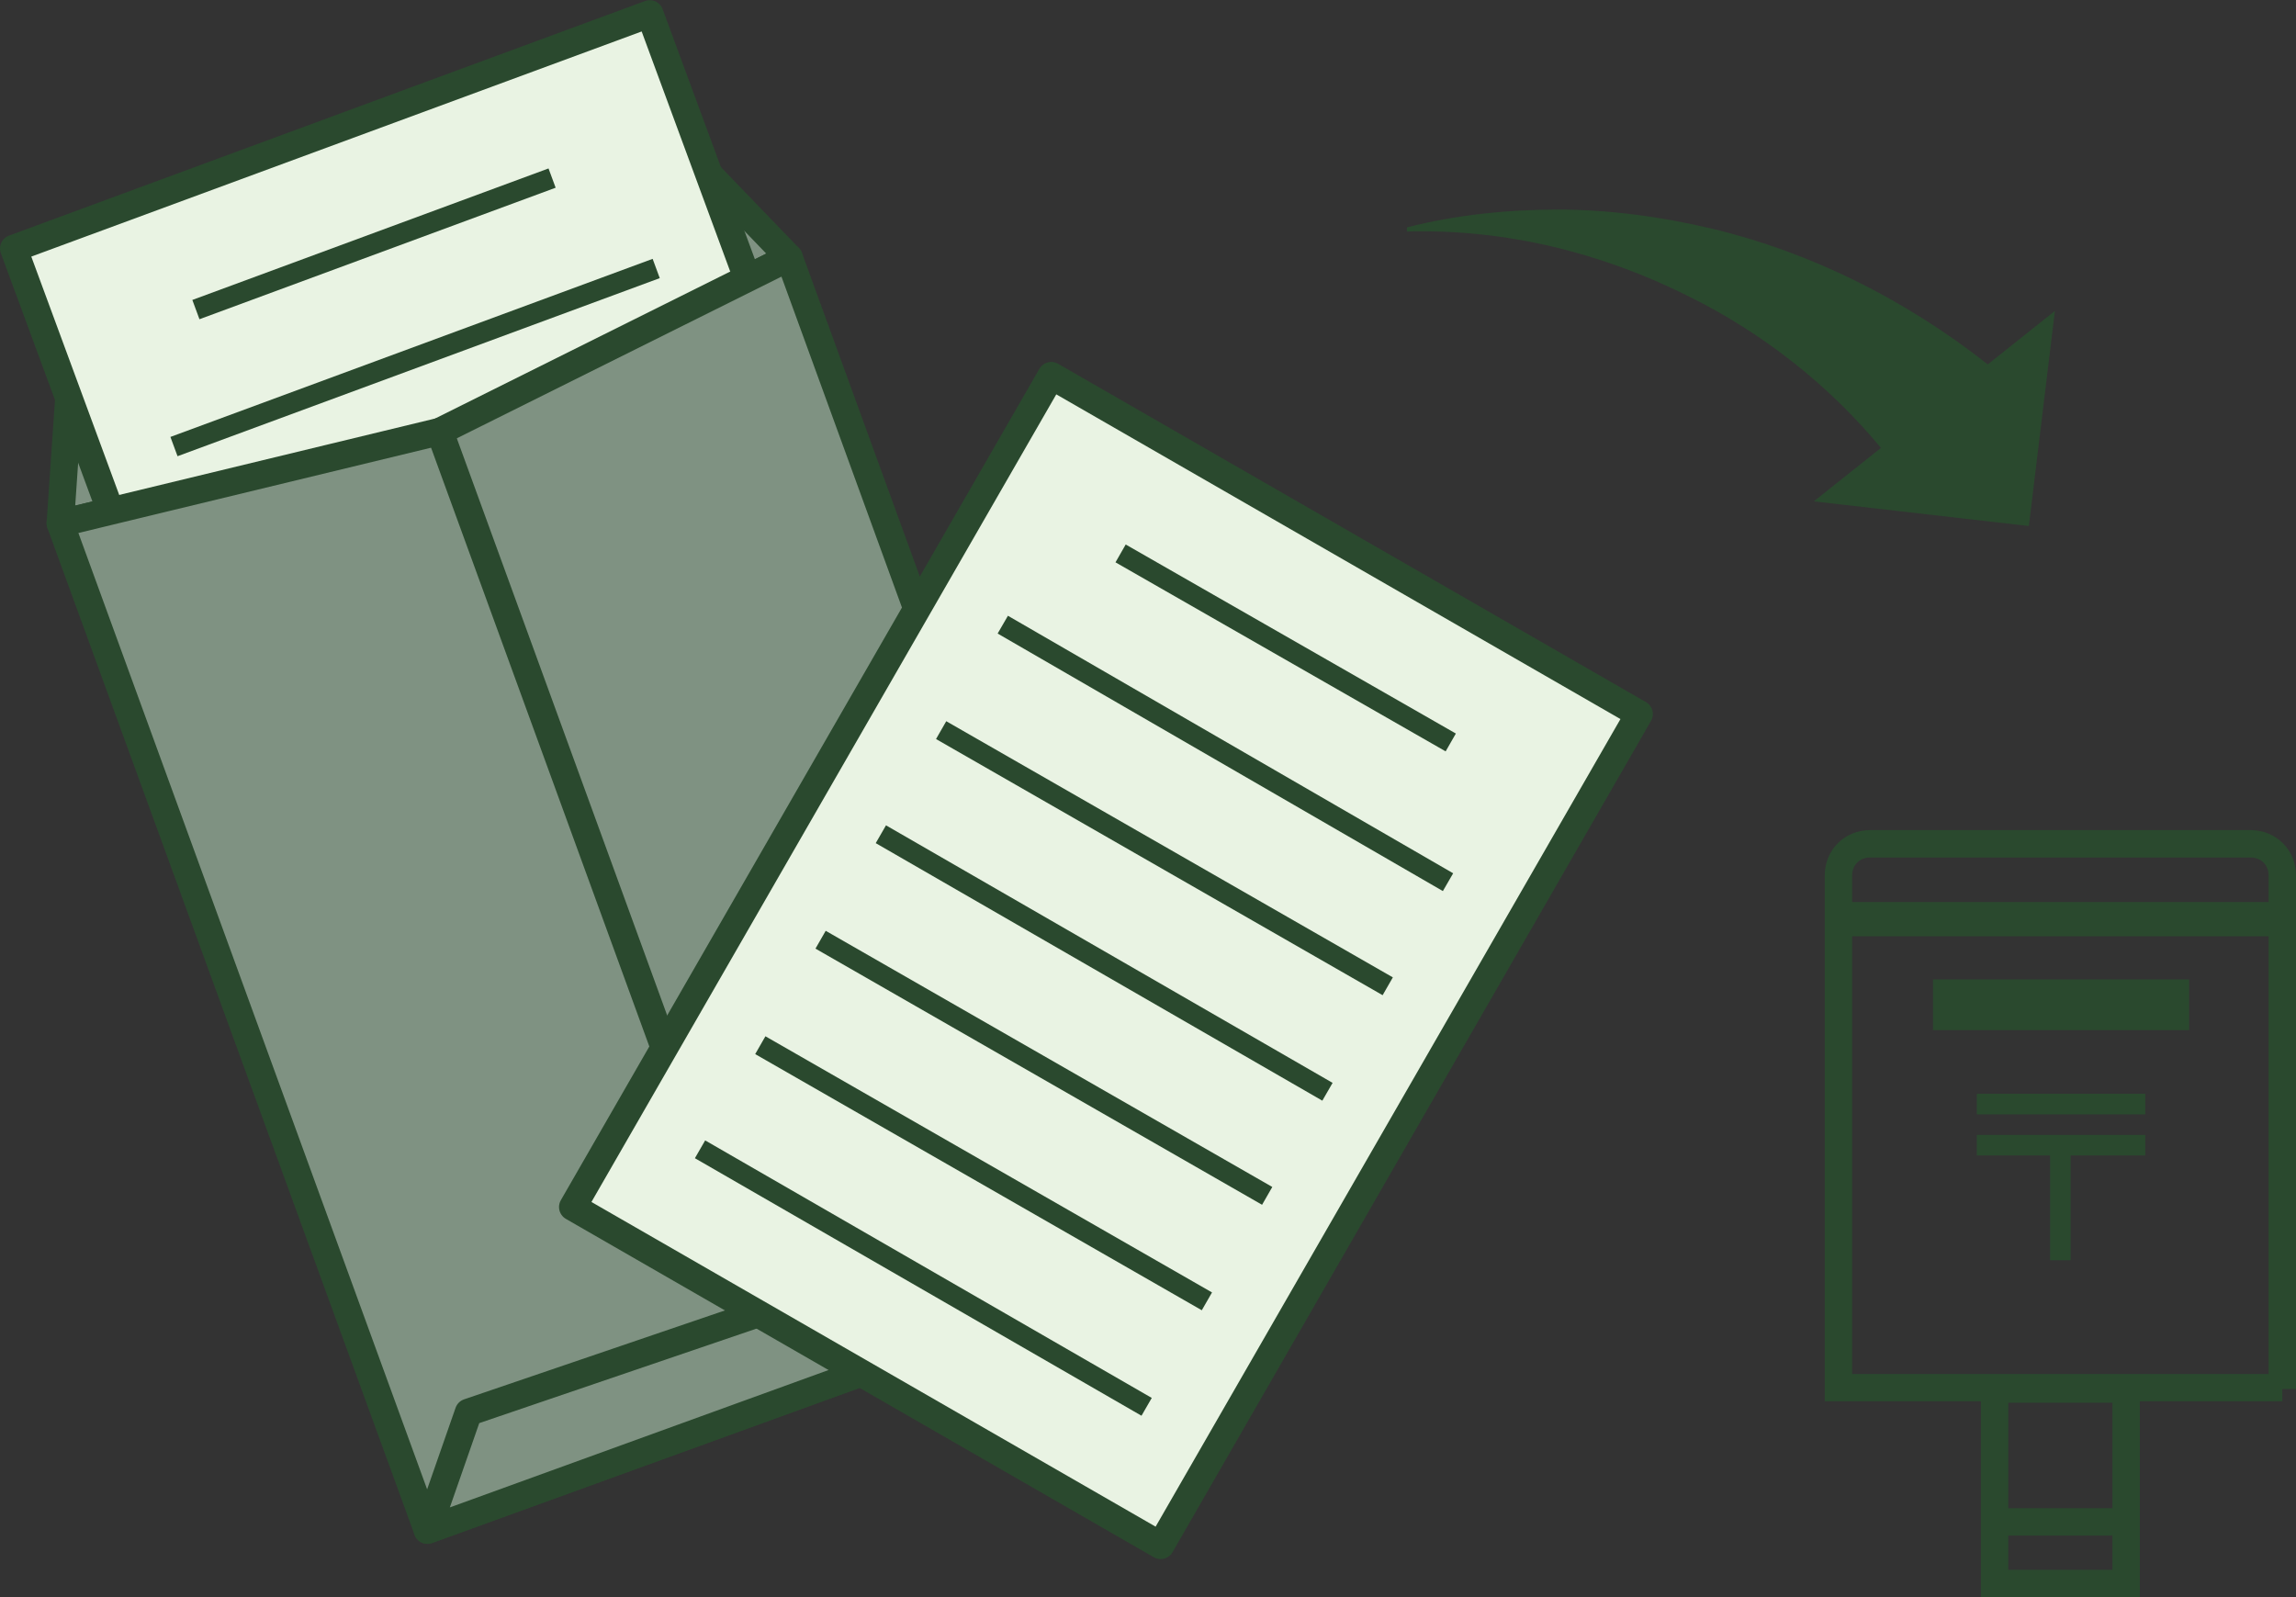 <?xml version="1.0" encoding="utf-8"?>
<!-- Generator: Adobe Illustrator 27.9.1, SVG Export Plug-In . SVG Version: 6.00 Build 0)  -->
<svg version="1.1" id="レイヤー_1" xmlns="http://www.w3.org/2000/svg" xmlns:xlink="http://www.w3.org/1999/xlink" x="0px"
	 y="0px" viewBox="0 0 167.6 116.6" style="enable-background:new 0 0 167.6 116.6;" xml:space="preserve">
<rect x="0" y="0" width="167.6" height="116.6" fill="#333333" stroke="none"/>
<style type="text/css">
	.st0{fill:#7F9282;stroke:#2A492E;stroke-width:2;stroke-linecap:round;stroke-linejoin:round;stroke-miterlimit:10;}
	.st1{fill:#E9F3E3;stroke:#2A492E;stroke-width:2;stroke-linecap:round;stroke-linejoin:round;stroke-miterlimit:10;}
	.st2{fill:none;stroke:#2A492E;stroke-width:1.5;stroke-miterlimit:10;}
	.st3{fill:none;stroke:#2A492E;stroke-width:2;stroke-linecap:round;stroke-linejoin:round;stroke-miterlimit:10;}
	.st4{fill:#2A492E;}
	.st5{fill:none;stroke:#2A492E;stroke-width:2;stroke-miterlimit:10;}
	.st6{fill:none;stroke:#2A492E;stroke-width:2.5;stroke-miterlimit:10;}
</style>
<g>
	<polygon class="st0" points="57.6,18.8 32.1,31.5 4.4,38.2 5.2,26.5 49.5,10.4 	"/>
	<g>
		
			<rect x="11.6" y="7.4" transform="matrix(0.938 -0.346 0.346 0.938 -12.441 15.212)" class="st1" width="49.5" height="70"/>
		<line class="st2" x1="40.3" y1="13" x2="14.3" y2="22.6"/>
		<line class="st2" x1="47.9" y1="19.6" x2="12.7" y2="32.6"/>
		<line class="st2" x1="51" y1="27.9" x2="15.8" y2="40.9"/>
		<line class="st2" x1="54.1" y1="36.2" x2="18.8" y2="49.2"/>
		<line class="st2" x1="57.1" y1="44.4" x2="21.9" y2="57.5"/>
		<line class="st2" x1="60.2" y1="52.7" x2="24.9" y2="65.7"/>
		<line class="st2" x1="63.2" y1="61" x2="28" y2="74"/>
	</g>
	<polygon class="st0" points="84.4,92.4 31.2,111.7 4.4,38.2 32.1,31.5 57.6,18.8 	"/>
	<line class="st3" x1="32.1" y1="31.5" x2="55.5" y2="95.7"/>
	<polygon class="st0" points="84.4,92.4 31.2,111.7 34.2,103.1 78.2,88.1 	"/>
	<path class="st4" d="M148.1,38.4l-15.7-1.8l4.9-3.9c-3.7-4.5-8.6-8.4-14.1-11.1c-6.2-3.1-13.2-4.9-20.5-4.7l0-0.3
		c3.5-0.9,7.3-1.3,11-1.3c3.7,0,7.5,0.5,11.3,1.4c7.1,1.7,14,5.1,20.1,9.9l4.9-3.9L148.1,38.4z"/>
	<g>
		
			<rect x="45.7" y="45.3" transform="matrix(0.499 -0.867 0.867 0.499 -20.272 105.13)" class="st1" width="70" height="49.5"/>
		<line class="st2" x1="105.9" y1="54.2" x2="81.8" y2="40.4"/>
		<line class="st2" x1="105.7" y1="64.4" x2="73.2" y2="45.6"/>
		<line class="st2" x1="101.3" y1="72" x2="68.7" y2="53.3"/>
		<line class="st2" x1="96.9" y1="79.7" x2="64.3" y2="60.9"/>
		<line class="st2" x1="92.5" y1="87.3" x2="59.9" y2="68.6"/>
		<line class="st2" x1="88.1" y1="95" x2="55.5" y2="76.3"/>
		<line class="st2" x1="83.7" y1="102.7" x2="51.1" y2="83.9"/>
	</g>
	<g>
		<path class="st5" d="M166.6,101.4V63.9c0-1.3-1-2.3-2.3-2.3h-27.8c-1.3,0-2.3,1-2.3,2.3v37.4H166.6z"/>
		<rect x="141.1" y="71.5" class="st4" width="18.7" height="3.7"/>
		<rect x="145.6" y="101.4" class="st5" width="9.6" height="14.2"/>
		<g>
			<line class="st2" x1="144.3" y1="80.6" x2="156.6" y2="80.6"/>
			<line class="st2" x1="144.3" y1="83.6" x2="156.6" y2="83.6"/>
			<line class="st2" x1="150.4" y1="83.6" x2="150.4" y2="92"/>
		</g>
		<line class="st6" x1="134.2" y1="67.1" x2="166.6" y2="67.1"/>
		<line class="st5" x1="145.6" y1="111.1" x2="155.2" y2="111.1"/>
	</g>
</g>
</svg>

